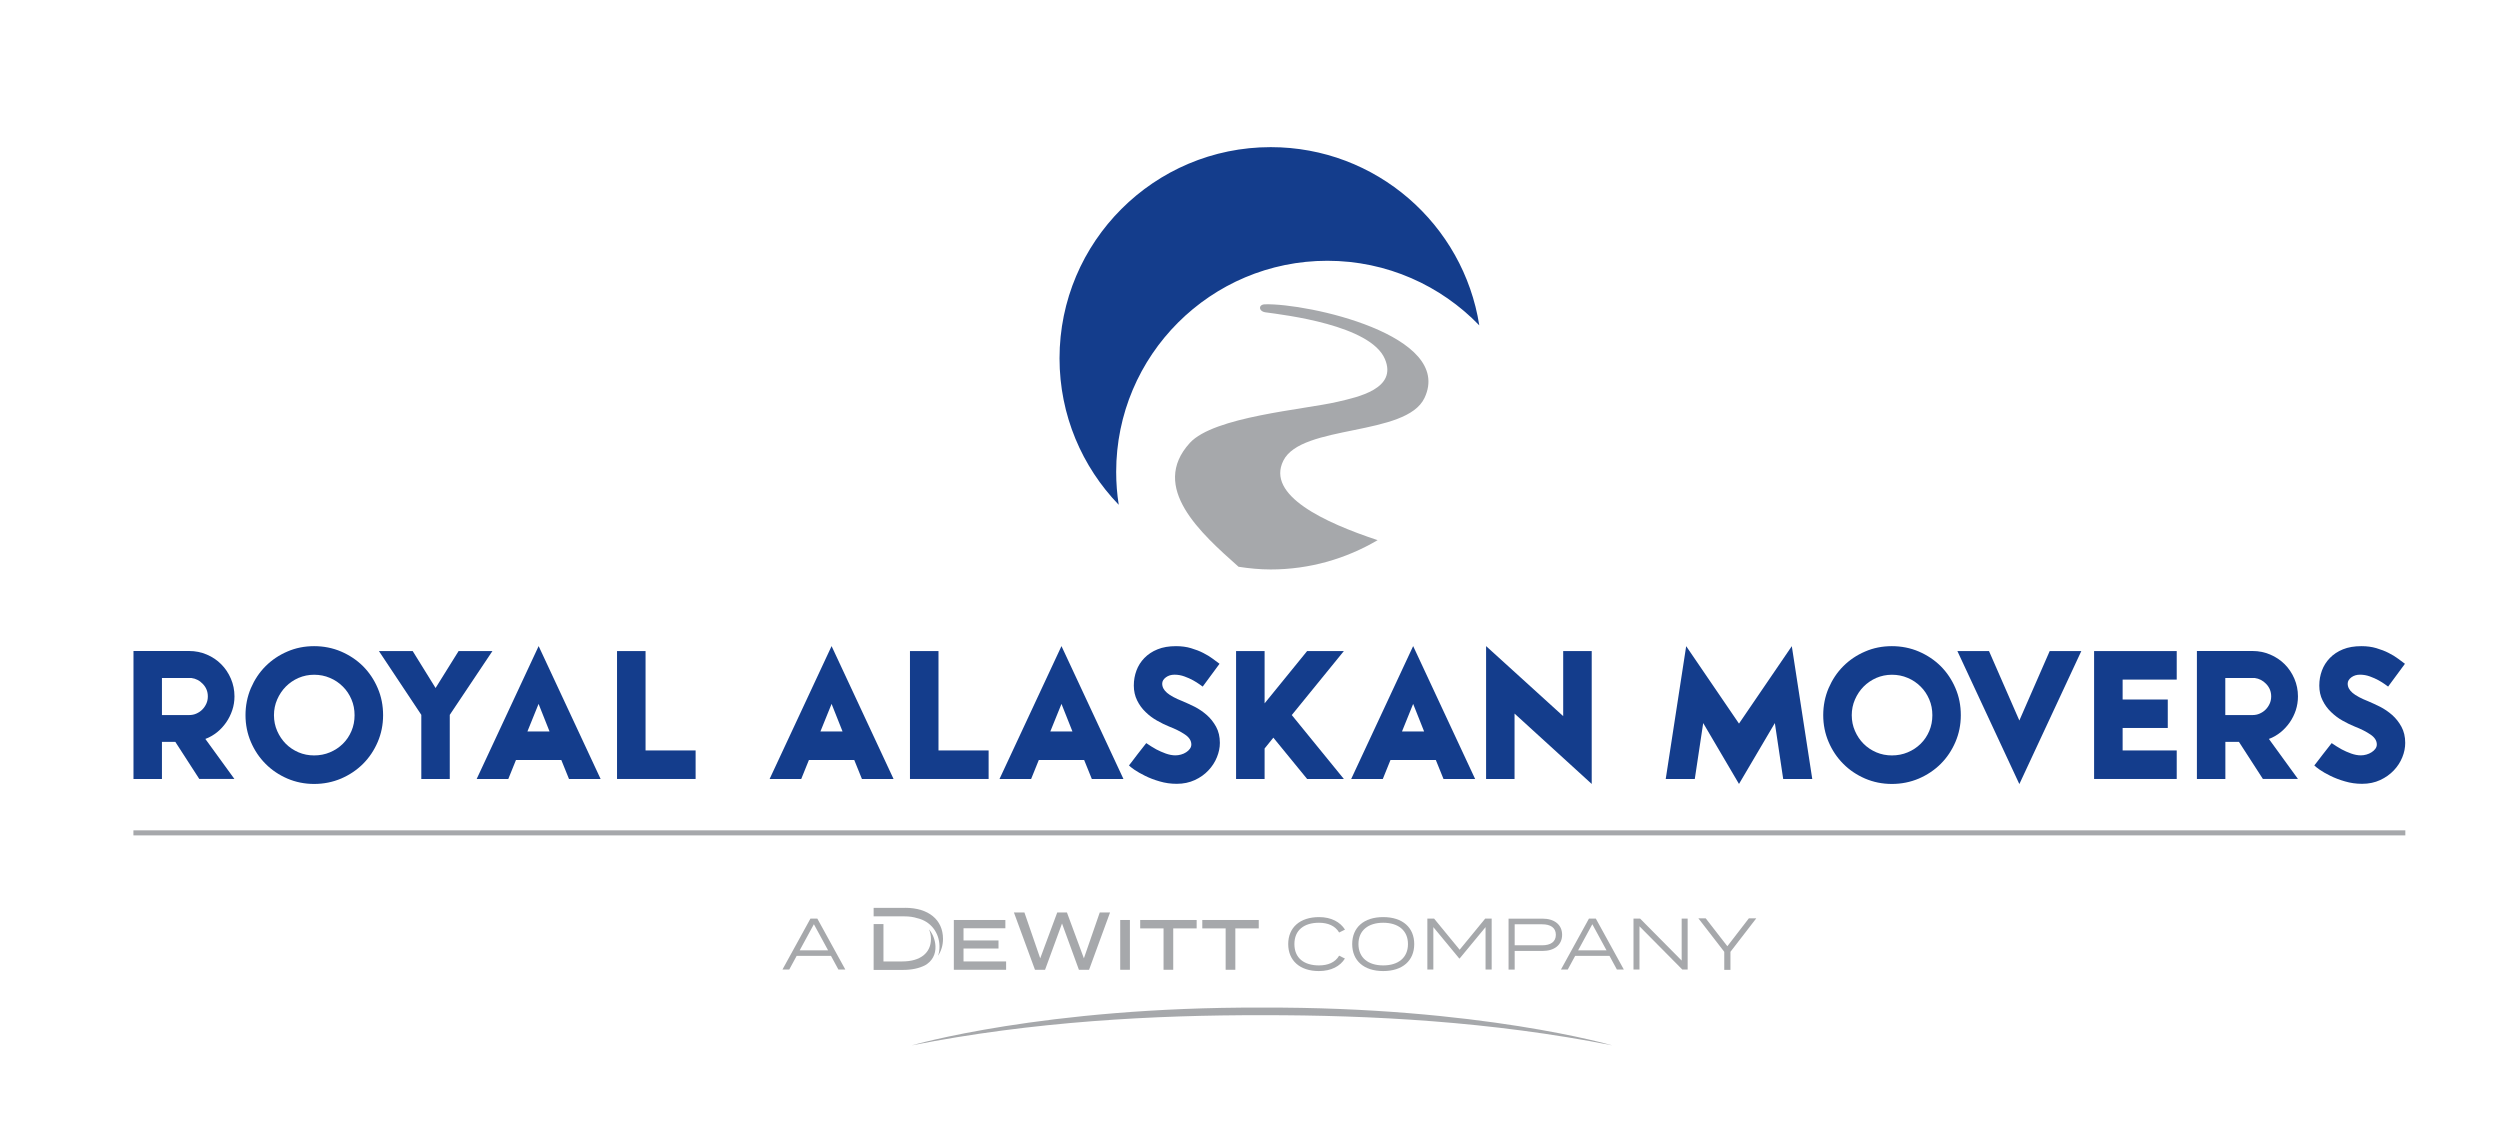 <?xml version="1.0" encoding="UTF-8"?>
<svg id="Layer_1" data-name="Layer 1" xmlns="http://www.w3.org/2000/svg" viewBox="0 0 371.58 169.66">
  <defs>
    <style>
      .cls-1 {
        fill: #143d8c;
      }

      .cls-2 {
        fill: none;
        stroke: #a6a8ab;
        stroke-miterlimit: 10;
        stroke-width: .75px;
      }

      .cls-3 {
        fill: #a6a8ab;
      }
    </style>
  </defs>
  <g>
    <path class="cls-1" d="M197.29,38.76c8.86,0,16.88,3.69,22.58,9.6-2.35-15.01-15.33-26.49-31-26.49-17.33,0-31.39,14.06-31.39,31.39,0,8.46,3.36,16.13,8.8,21.77-.25-1.59-.38-3.23-.38-4.89,0-17.33,14.05-31.38,31.39-31.38"/>
    <path class="cls-3" d="M204.75,80.28c-7.85-2.6-16.6-6.65-14-11.82,2.71-5.42,18.27-3.56,20.98-9.32,4.41-9.35-17.44-14.09-23.73-13.91-1,.03-.95,1.04.08,1.19,2.86.39,15.62,1.9,17.76,6.94,1.88,4.41-3.98,5.65-7.04,6.36-4.94,1.16-18.38,2.19-21.96,6.12-6.01,6.6,1.64,13.42,7.25,18.4,1.56.24,3.14.4,4.77.4,5.8,0,11.22-1.6,15.89-4.35"/>
  </g>
  <g>
    <path class="cls-1" d="M26.08,110.27h-2.01v5.51h-4.23v-19.02h8.28c.92,0,1.8.18,2.62.53.82.35,1.54.83,2.14,1.44.61.61,1.08,1.32,1.44,2.15.35.82.53,1.7.53,2.62,0,.73-.11,1.41-.33,2.06-.22.66-.52,1.26-.9,1.81-.38.55-.83,1.04-1.36,1.47-.53.42-1.11.76-1.74.99l4.32,5.95h-5.22l-3.56-5.51ZM24.07,106.28h4.05c.38,0,.74-.07,1.07-.22.33-.15.63-.34.88-.6.25-.25.45-.55.6-.88.15-.33.22-.69.22-1.07,0-.71-.24-1.32-.72-1.83-.48-.52-1.05-.82-1.73-.91h-4.37v5.52Z"/>
    <path class="cls-1" d="M36.49,106.3c0-1.43.27-2.77.8-4.02.54-1.25,1.26-2.34,2.18-3.26.92-.92,2-1.65,3.24-2.18,1.24-.54,2.56-.8,3.98-.8s2.77.27,4.01.8c1.25.54,2.33,1.26,3.26,2.18.92.93,1.65,2.01,2.18,3.26.54,1.25.8,2.59.8,4.02s-.27,2.74-.8,3.98c-.53,1.24-1.26,2.33-2.18,3.25-.92.92-2.01,1.65-3.26,2.19-1.25.53-2.59.8-4.01.8s-2.74-.27-3.98-.8c-1.24-.54-2.32-1.26-3.24-2.19-.92-.92-1.65-2.01-2.18-3.25-.53-1.24-.8-2.57-.8-3.98M40.72,106.3c0,.84.16,1.62.48,2.35.32.73.75,1.36,1.28,1.9.54.54,1.17.96,1.89,1.27.73.31,1.5.46,2.32.46s1.62-.15,2.35-.46c.74-.31,1.37-.73,1.92-1.27.55-.54.97-1.17,1.28-1.9.31-.73.46-1.51.46-2.35s-.15-1.62-.46-2.34c-.31-.73-.73-1.37-1.28-1.91-.55-.55-1.18-.98-1.92-1.29-.74-.32-1.52-.47-2.35-.47s-1.59.16-2.32.47c-.73.32-1.35.75-1.89,1.29-.54.55-.96,1.18-1.28,1.91-.32.73-.48,1.51-.48,2.34"/>
    <polygon class="cls-1" points="62.62 106.25 56.32 96.77 61.34 96.77 64.74 102.26 68.16 96.77 73.19 96.77 66.85 106.25 66.85 115.78 62.62 115.78 62.62 106.25"/>
    <path class="cls-1" d="M80.06,96.03l9.21,19.75h-4.7l-1.14-2.82h-6.74l-1.14,2.82h-4.7l9.21-19.75ZM78.4,108.72h3.28l-1.63-4.1-1.66,4.1Z"/>
    <polygon class="cls-1" points="91.71 115.78 91.71 96.77 95.95 96.77 95.95 111.54 103.39 111.54 103.39 115.78 91.71 115.78"/>
    <path class="cls-1" d="M123.6,96.03l9.21,19.75h-4.7l-1.14-2.82h-6.74l-1.14,2.82h-4.7l9.21-19.75ZM121.95,108.72h3.28l-1.63-4.1-1.66,4.1Z"/>
    <polygon class="cls-1" points="135.25 115.78 135.25 96.77 139.49 96.77 139.49 111.54 146.94 111.54 146.94 115.78 135.25 115.78"/>
    <path class="cls-1" d="M157.77,96.03l9.21,19.75h-4.7l-1.14-2.82h-6.74l-1.14,2.82h-4.7l9.21-19.75ZM156.12,108.72h3.28l-1.63-4.1-1.66,4.1Z"/>
    <path class="cls-1" d="M167.8,113.77s.13-.15.39-.5c.26-.35.56-.74.88-1.16.38-.49.82-1.04,1.3-1.66.49.34.99.65,1.49.93.44.23.91.44,1.41.62.51.18.99.27,1.44.27.27,0,.55-.04.83-.12.28-.08.54-.19.76-.34.22-.14.41-.31.55-.51.15-.2.22-.41.22-.65,0-.56-.32-1.06-.95-1.48-.63-.43-1.41-.82-2.34-1.18-.58-.23-1.18-.53-1.8-.88-.63-.35-1.2-.78-1.71-1.28-.52-.5-.94-1.07-1.26-1.73-.32-.65-.49-1.39-.49-2.2s.13-1.52.39-2.23c.26-.71.66-1.33,1.18-1.87.53-.54,1.18-.98,1.96-1.29.78-.32,1.7-.47,2.74-.47.82,0,1.56.1,2.23.3s1.28.43,1.82.71c.54.27,1.01.56,1.41.86.4.3.74.55,1.01.75l-2.5,3.39c-.06-.04-.22-.15-.48-.34-.26-.19-.59-.39-.96-.6-.38-.21-.81-.4-1.28-.57-.47-.17-.96-.26-1.47-.26s-.92.13-1.28.39c-.36.27-.55.58-.55.94,0,.51.24.96.72,1.37.48.41,1.26.83,2.35,1.26.52.22,1.11.49,1.76.81.64.33,1.24.74,1.79,1.22.56.49,1.01,1.07,1.39,1.75.37.68.56,1.48.56,2.4,0,.71-.15,1.42-.44,2.13-.29.72-.71,1.37-1.26,1.95-.55.59-1.22,1.07-2.02,1.44-.8.37-1.69.56-2.69.56-.89,0-1.74-.12-2.54-.36-.81-.23-1.53-.51-2.17-.83-.64-.32-1.18-.62-1.61-.92-.42-.3-.69-.51-.8-.64"/>
    <polygon class="cls-1" points="189.26 109.64 187.96 111.25 187.96 115.78 183.72 115.78 183.72 96.77 187.96 96.77 187.96 104.54 194.28 96.77 199.74 96.77 192 106.28 199.74 115.78 194.28 115.78 189.26 109.64"/>
    <path class="cls-1" d="M210.04,96.03l9.21,19.75h-4.7l-1.14-2.82h-6.74l-1.14,2.82h-4.7l9.21-19.75ZM208.38,108.72h3.29l-1.63-4.1-1.66,4.1Z"/>
    <polygon class="cls-1" points="236.58 116.52 225.11 106.06 225.11 115.78 220.88 115.78 220.88 96.03 232.34 106.44 232.34 96.77 236.58 96.77 236.58 116.52"/>
    <polygon class="cls-1" points="269.36 115.78 265.04 115.78 263.8 107.47 258.47 116.52 253.15 107.47 251.9 115.78 247.58 115.78 250.62 96.04 258.47 107.55 266.32 96.04 269.36 115.78"/>
    <path class="cls-1" d="M270.99,106.3c0-1.43.27-2.77.8-4.02.54-1.25,1.26-2.34,2.18-3.26.92-.92,2-1.65,3.24-2.18,1.24-.54,2.56-.8,3.98-.8s2.77.27,4.01.8c1.25.54,2.33,1.26,3.26,2.18.92.93,1.65,2.01,2.18,3.26.54,1.25.8,2.59.8,4.02s-.27,2.74-.8,3.98c-.53,1.24-1.26,2.33-2.18,3.25-.92.92-2.01,1.65-3.26,2.19-1.25.53-2.59.8-4.01.8s-2.74-.27-3.98-.8c-1.24-.54-2.32-1.26-3.24-2.19-.92-.92-1.65-2.01-2.18-3.25-.53-1.24-.8-2.57-.8-3.98M275.23,106.3c0,.84.16,1.62.48,2.35.32.73.74,1.36,1.28,1.9.54.54,1.17.96,1.89,1.27.73.31,1.5.46,2.32.46s1.62-.15,2.35-.46c.74-.31,1.37-.73,1.92-1.27.55-.54.97-1.17,1.28-1.9.31-.73.46-1.51.46-2.35s-.15-1.62-.46-2.34c-.31-.73-.73-1.37-1.28-1.91-.55-.55-1.18-.98-1.92-1.29-.74-.32-1.52-.47-2.35-.47s-1.59.16-2.32.47c-.72.32-1.35.75-1.89,1.29-.54.55-.96,1.18-1.28,1.91-.32.73-.48,1.51-.48,2.34"/>
    <polygon class="cls-1" points="290.93 96.77 295.63 96.77 300.14 107.09 304.65 96.77 309.35 96.77 300.14 116.54 290.93 96.77"/>
    <polygon class="cls-1" points="315.49 111.54 323.53 111.54 323.53 115.78 311.25 115.78 311.25 96.77 323.53 96.77 323.53 101.01 315.49 101.01 315.49 103.97 322.2 103.97 322.2 108.2 315.49 108.2 315.49 111.54"/>
    <path class="cls-1" d="M332.77,110.27h-2.01v5.51h-4.23v-19.02h8.28c.92,0,1.8.18,2.62.53.82.35,1.54.83,2.15,1.44.61.61,1.08,1.32,1.44,2.15.35.82.53,1.7.53,2.62,0,.73-.11,1.41-.32,2.06-.22.66-.52,1.26-.9,1.81-.38.55-.84,1.04-1.36,1.47-.53.42-1.1.76-1.74.99l4.32,5.95h-5.21l-3.56-5.51ZM330.75,106.28h4.05c.38,0,.74-.07,1.07-.22.33-.15.63-.34.88-.6.25-.25.45-.55.6-.88.15-.33.22-.69.22-1.07,0-.71-.24-1.32-.72-1.83-.48-.52-1.06-.82-1.73-.91h-4.37v5.52Z"/>
    <path class="cls-1" d="M343.98,113.77s.13-.15.39-.5c.26-.35.56-.74.89-1.16.38-.49.81-1.04,1.3-1.66.49.34.99.65,1.49.93.43.23.91.44,1.41.62.51.18.99.27,1.44.27.27,0,.55-.04.83-.12.28-.08.53-.19.76-.34.23-.14.41-.31.56-.51.15-.2.22-.41.22-.65,0-.56-.32-1.06-.95-1.48-.63-.43-1.41-.82-2.33-1.18-.58-.23-1.18-.53-1.81-.88-.63-.35-1.19-.78-1.71-1.28-.52-.5-.94-1.07-1.26-1.73-.33-.65-.49-1.39-.49-2.2s.13-1.52.39-2.23c.26-.71.66-1.33,1.18-1.87s1.18-.98,1.95-1.29c.78-.32,1.7-.47,2.74-.47.82,0,1.56.1,2.23.3s1.28.43,1.82.71c.54.27,1.01.56,1.41.86.4.3.73.55,1.01.75l-2.5,3.39c-.06-.04-.21-.15-.47-.34-.26-.19-.59-.39-.96-.6-.38-.21-.81-.4-1.28-.57-.47-.17-.96-.26-1.47-.26s-.92.13-1.28.39c-.36.27-.55.58-.55.94,0,.51.24.96.72,1.37.48.41,1.26.83,2.35,1.26.52.22,1.1.49,1.75.81.64.33,1.24.74,1.79,1.22.55.49,1.01,1.07,1.38,1.75.37.68.56,1.48.56,2.4,0,.71-.14,1.42-.43,2.13-.29.72-.71,1.37-1.26,1.95-.56.59-1.23,1.07-2.03,1.44-.79.37-1.69.56-2.69.56-.89,0-1.73-.12-2.54-.36-.81-.23-1.53-.51-2.18-.83-.64-.32-1.18-.62-1.6-.92-.42-.3-.69-.51-.8-.64"/>
    <line class="cls-2" x1="19.83" y1="123.79" x2="357.51" y2="123.79"/>
  </g>
  <g>
    <g>
      <g>
        <g>
          <path class="cls-3" d="M199.03,142.04l.87.43c-.71,1.14-2.03,1.86-3.88,1.86-2.82,0-4.55-1.56-4.55-4.01s1.73-4.01,4.59-4.01c1.82,0,3.14.74,3.85,1.86l-.87.43c-.6-1.01-1.68-1.45-3-1.45-2.2,0-3.65,1.08-3.65,3.17s1.45,3.17,3.65,3.17c1.32,0,2.41-.43,3-1.45Z"/>
          <path class="cls-3" d="M200.98,140.32c0-2.47,1.73-4.01,4.61-4.01s4.61,1.55,4.61,4.01-1.73,4.01-4.61,4.01-4.61-1.55-4.61-4.01ZM209.27,140.32c0-2.03-1.45-3.17-3.68-3.17s-3.68,1.14-3.68,3.17,1.45,3.17,3.68,3.17,3.68-1.14,3.68-3.17Z"/>
          <path class="cls-3" d="M221.71,136.53v7.57h-.91v-6.3l-3.85,4.66h-.06l-3.85-4.66v6.3h-.89v-7.57h1l3.8,4.63,3.8-4.63h.97Z"/>
          <path class="cls-3" d="M232.18,138.94c0,1.51-1.16,2.4-2.9,2.4h-4.15v2.77h-.91v-7.57h5.06c1.74,0,2.9.89,2.9,2.4ZM231.25,138.94c0-1.06-.8-1.56-2.03-1.56h-4.09v3.12h4.09c1.23,0,2.03-.5,2.03-1.56Z"/>
          <path class="cls-3" d="M239.23,142.07h-5.11l-1.1,2.03h-1.01l4.16-7.57h1.02l4.16,7.57h-1.03l-1.1-2.03ZM238.78,141.25l-2.11-3.88-2.11,3.88h4.22Z"/>
          <path class="cls-3" d="M123.52,142.07h-5.11l-1.1,2.03h-1.01l4.16-7.57h1.02l4.16,7.57h-1.03l-1.1-2.03ZM123.08,141.25l-2.11-3.88-2.11,3.88h4.22Z"/>
          <path class="cls-3" d="M250.84,136.53v7.57h-.8l-6.36-6.42v6.42h-.89v-7.57h.98l6.18,6.24v-6.24h.89Z"/>
          <path class="cls-3" d="M253.52,136.49l3.22,4.15,3.2-4.15h1.1l-3.84,4.98v2.68h-.92v-2.68l-3.85-4.98h1.11Z"/>
        </g>
        <g>
          <path class="cls-3" d="M149.54,142.91v1.23h-7.77v-7.4h7.66v1.23h-6.22v1.81h5.2v1.2h-5.2v1.92h6.33Z"/>
          <path class="cls-3" d="M166.5,144.14v-7.4h1.44v7.4h-1.44Z"/>
          <path class="cls-3" d="M177.86,137.99h-3.48v6.15h-1.44v-6.15h-3.47v-1.25h8.39v1.25Z"/>
          <path class="cls-3" d="M187.09,137.99h-3.48v6.15h-1.44v-6.15h-3.47v-1.25h8.39v1.25Z"/>
          <path class="cls-3" d="M164.99,135.62l-3.12,8.52h-1.51l-2.51-6.88-2.52,6.88h-1.5l-3.13-8.52h1.56l2.35,6.82,2.53-6.82h1.44l2.52,6.82,2.36-6.82h1.52Z"/>
        </g>
      </g>
      <path class="cls-3" d="M239.65,155.38s-19.68-5.75-52.16-5.62h0c-32.38-.11-51.99,5.62-51.99,5.62,18-3.57,36.12-4.52,52.16-4.49h0c16-.02,34.05.93,51.99,4.49Z"/>
    </g>
    <g>
      <path class="cls-3" d="M138.37,139.55c0,2.1-1.59,3.35-4.25,3.35h-2.81v-5.55h-1.46v6.81h4.39c1.26,0,2.36-.23,3.26-.69,1.05-.6,1.6-1.62,1.54-2.85-.04-.92-.41-1.85-.97-2.49.2.42.3.9.3,1.42Z"/>
      <path class="cls-3" d="M134.53,134.94h-4.68v1.26h4.56c.72,0,1.37.09,1.95.28h0s.02,0,.02,0c1.93.47,3.21,2.09,3.26,4.12.01.54-.06,1.03-.22,1.46.48-.71.74-1.57.74-2.52,0-2.84-2.16-4.61-5.63-4.61Z"/>
    </g>
  </g>
</svg>